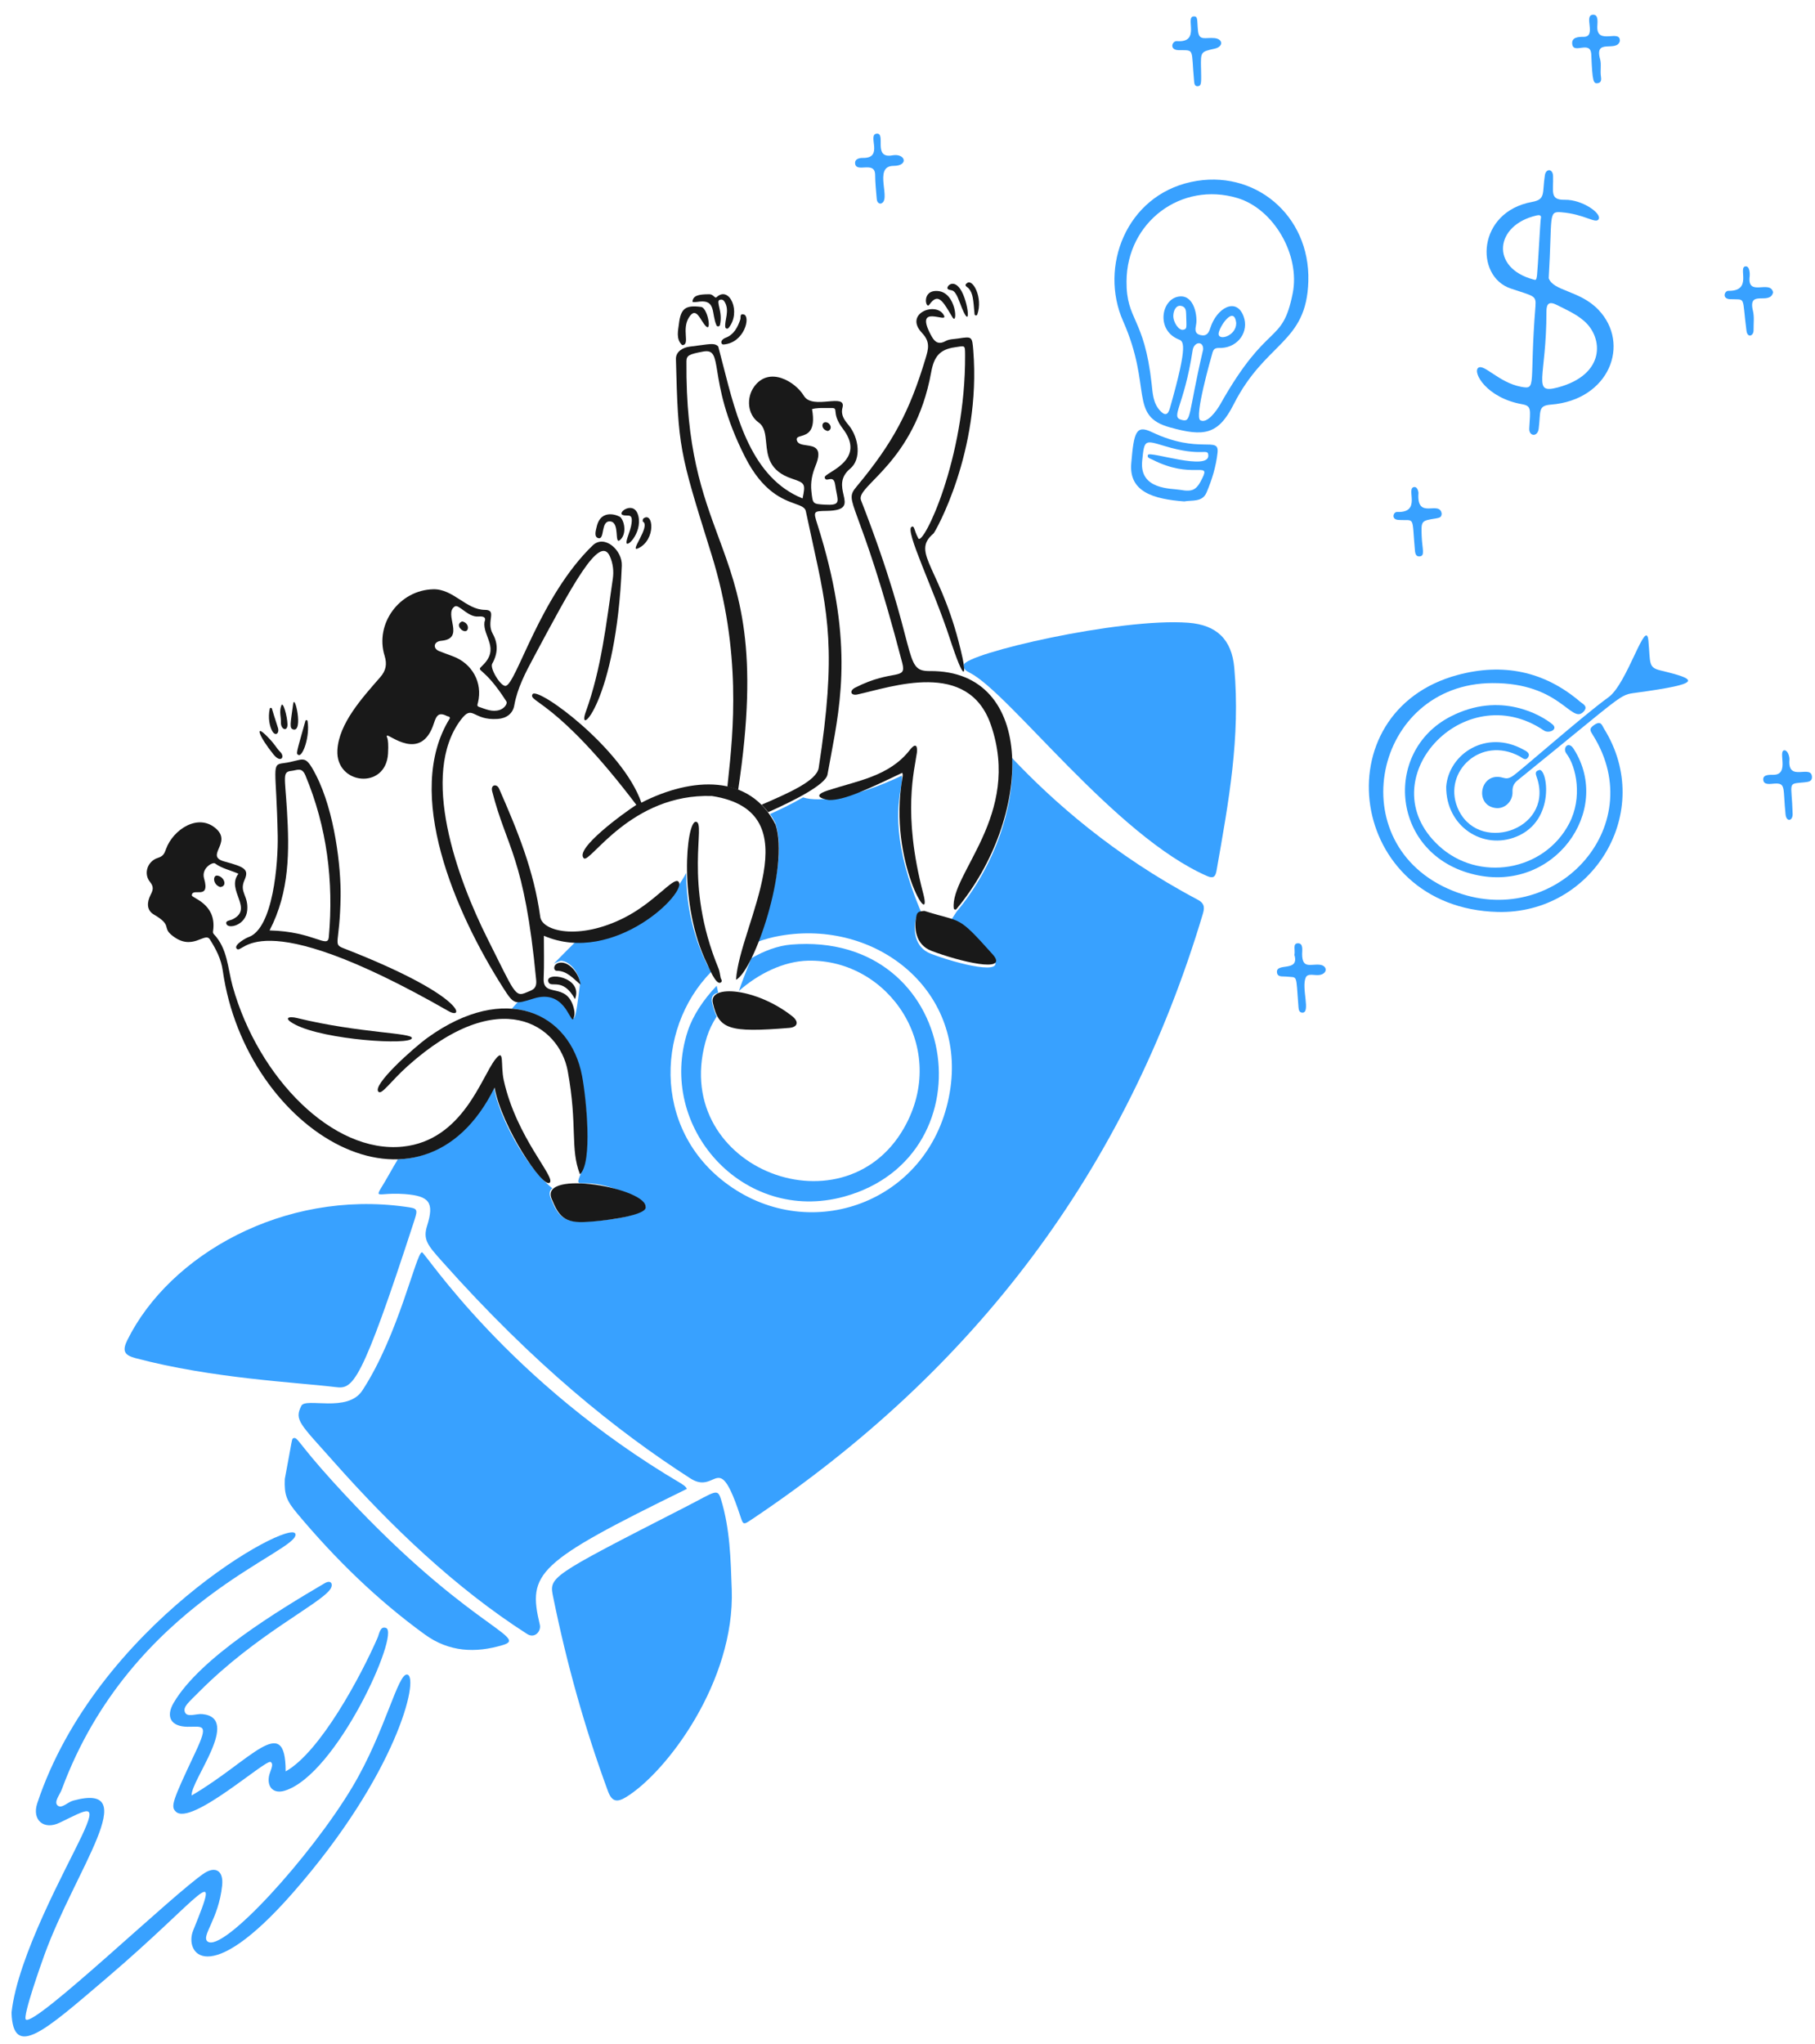 <svg width="119" height="134" viewBox="0 0 119 134" fill="none" xmlns="http://www.w3.org/2000/svg">
<path d="M45.035 97.603C35.155 102.444 34.582 103.108 35.394 106.512C35.492 106.92 35.07 107.442 34.564 107.118C29.846 104.096 25.63 100.049 21.911 95.857C19.661 93.322 19.282 93.1 19.758 92.156C20.041 91.594 22.786 92.636 23.755 91.156C26.14 87.515 27.288 82.099 27.668 82.092C27.864 82.088 33.284 90.551 44.656 97.25C44.783 97.349 44.937 97.405 45.036 97.603H45.035Z" fill="#38A1FF"/>
<path d="M79.758 57.095C79.689 57.489 79.534 57.599 79.152 57.433C73.105 54.799 66.184 45.425 63.586 44.104C63.389 44.004 63.141 43.88 63.192 43.584C63.318 42.84 73.41 40.484 77.914 40.825C79.758 40.964 80.761 41.908 80.926 43.78C81.329 48.354 80.571 52.48 79.758 57.095Z" fill="#38A1FF"/>
<path d="M22.009 90.931C19.447 90.616 13.932 90.374 8.877 89.031C8.131 88.833 8.006 88.54 8.356 87.835C11.129 82.254 18.606 77.997 26.583 79.109C27.372 79.218 27.416 79.236 27.16 80.023C23.648 90.83 23.135 91.07 22.009 90.931V90.931Z" fill="#38A1FF"/>
<path d="M0.755 131.945C1.149 128.244 4.376 122.446 5.358 120.362C6.431 118.083 5.747 118.607 3.908 119.489C2.864 119.99 2.079 119.306 2.444 118.208C6.321 106.556 19.006 99.56 19.363 100.544C19.781 101.7 8.617 104.952 4.05 117.307C3.92 117.658 3.525 118.113 3.768 118.348C4.032 118.605 4.43 118.138 4.796 118.039C9.458 116.771 4.934 122.564 2.91 128.159C2.808 128.44 1.448 132.225 1.7 132.395C2.337 132.827 11.421 124.098 13.396 122.796C14.084 122.343 14.673 122.585 14.564 123.612C14.331 125.822 13.17 126.921 13.607 127.272C14.591 128.062 20.39 121.697 23.108 117.138C25.274 113.506 26.093 109.617 26.711 109.777C27.5 109.981 26.034 116.293 19.195 124.091C13.592 130.48 12.082 127.988 12.664 126.555C14.604 121.776 13.329 124.276 6.935 129.721C2.945 133.12 0.855 135.027 0.756 131.945H0.755Z" fill="#38A1FF"/>
<path d="M18.673 96.955C19.179 94.281 19.123 94.322 19.235 94.281C19.516 94.18 19.501 94.564 21.811 97.11C30.393 106.572 34.747 107.301 32.987 107.835C31.172 108.385 29.44 108.299 27.85 107.146C24.726 104.879 21.979 102.192 19.503 99.236C18.785 98.377 18.631 97.997 18.673 96.956L18.673 96.955Z" fill="#38A1FF"/>
<path d="M12.564 117.702C16.434 115.45 18.729 112.184 18.729 116.125C21.009 114.844 23.672 109.848 24.753 107.37C24.869 107.104 24.921 106.57 25.316 106.723C26.23 107.078 22.081 116.357 18.658 117.392C17.955 117.604 17.515 117.18 17.631 116.463C17.685 116.125 17.997 115.66 17.744 115.506C17.42 115.308 12.508 119.742 11.523 118.757C11.184 118.419 11.29 118.092 12.79 114.915C13.728 112.928 13.296 113.212 12.283 113.198C11.213 113.183 10.848 112.551 11.382 111.635C13.115 108.667 18.308 105.54 21.276 103.795C21.744 103.52 21.862 103.894 21.646 104.193C20.932 105.185 16.822 107.126 13.071 110.889C12.354 111.608 12.013 111.876 12.114 112.212C12.237 112.622 12.86 112.326 13.268 112.367C15.844 112.627 12.494 116.716 12.565 117.702H12.564Z" fill="#38A1FF"/>
<path fill-rule="evenodd" clip-rule="evenodd" d="M62.507 60.09C62.45 60.178 62.388 60.275 62.327 60.369L62.324 60.368C63.326 60.733 63.868 61.371 64.594 62.227C64.734 62.392 64.882 62.565 65.04 62.746C66.184 64.051 62.746 63.184 61.029 62.521C59.974 62.114 59.858 61 60.059 60.184C60.114 59.959 60.256 59.931 60.439 59.903C58.461 55.26 58.864 52.849 59.064 51.649C59.126 51.278 59.169 51.022 59.116 50.853C56.174 52.261 53.725 52.627 52.655 52.274C51.827 52.743 51.104 53.092 50.49 53.361C50.613 53.543 50.727 53.739 50.833 53.948C51.531 56.119 50.559 59.225 49.605 61.766C50.092 61.582 50.605 61.44 51.143 61.346C57.393 60.252 63.22 64.837 62.319 71.297C61.321 78.448 53.818 81.515 48.272 78.025C42.76 74.556 42.905 67.486 46.626 63.714C46.085 62.794 44.968 60.402 44.991 57.228C43.64 59.747 40.895 61.686 37.855 61.774C37.802 61.776 37.749 61.777 37.698 61.776C37.229 62.241 36.766 62.708 36.311 63.176C36.543 63.058 36.734 62.978 36.8 62.985C37.321 63.013 37.911 63.661 38.038 64.435C37.712 67.062 37.674 67.001 37.323 66.441C36.991 65.911 36.38 64.937 34.984 65.364L34.963 65.37C34.537 65.501 34.251 65.588 34.03 65.601C33.873 65.774 33.717 65.947 33.562 66.12C35.825 66.327 37.632 67.881 38.125 70.536C38.441 72.238 38.757 75.256 38.111 76.856C37.824 77.567 37.828 77.567 38.285 77.568C38.818 77.569 39.965 77.571 41.981 78.7L41.982 78.7C43.51 79.556 39.688 80.065 38.492 80.065C36.901 80.207 36.56 79.645 36.113 78.56C35.986 78.25 36.029 78.039 36.212 77.898C34.41 76.421 32.735 73.24 32.383 71.283C30.813 74.479 28.515 75.903 26.084 75.999C25.885 76.331 25.695 76.659 25.513 76.983C25.335 77.302 25.187 77.545 25.075 77.73C24.88 78.05 24.791 78.197 24.831 78.259C24.866 78.311 24.993 78.301 25.229 78.284C25.507 78.264 25.936 78.232 26.541 78.278C28.159 78.401 28.481 78.831 28.005 80.347C27.716 81.264 28.035 81.626 28.99 82.698C35.003 89.453 40.409 93.795 45.26 96.914C45.927 97.342 46.347 97.159 46.692 97.008C47.252 96.763 47.613 96.605 48.512 99.306L48.539 99.388C48.634 99.674 48.682 99.821 48.772 99.853C48.867 99.887 49.008 99.793 49.298 99.598L49.314 99.588C63.906 89.815 73.844 76.719 78.872 59.882C79.016 59.401 78.901 59.176 78.506 58.967H78.505C72.977 56.039 69.038 52.527 66.354 49.69C66.54 52.851 65.216 56.774 62.721 59.763C62.712 59.773 62.621 59.914 62.507 60.09Z" fill="#38A1FF"/>
<path fill-rule="evenodd" clip-rule="evenodd" d="M46.992 66.633C46.864 66.396 46.775 66.104 46.694 65.752C46.596 65.329 46.764 65.147 47.088 65.077C47.085 65.063 47.082 65.049 47.079 65.036C47.048 64.89 47.017 64.746 46.989 64.621C46.111 65.539 45.422 66.588 45.092 67.595C43.032 73.875 48.723 80.261 55.339 78.446C65.092 75.771 62.952 61.003 51.862 61.922L51.862 61.923C51.013 61.993 50.114 62.323 49.253 62.823C49.199 62.964 49.145 63.102 49.092 63.237C48.836 63.894 48.607 64.48 48.445 64.962C49.721 63.833 51.375 63.014 52.973 62.978C58.293 62.856 62.263 68.721 59.265 73.956V73.957C55.211 81.036 43.671 76.411 46.358 67.946C46.497 67.509 46.714 67.066 46.992 66.633Z" fill="#38A1FF"/>
<path d="M47.977 104.19C48.189 110.214 43.736 116.147 41.065 117.8C40.431 118.192 40.108 118.095 39.855 117.406C38.337 113.28 37.159 109.061 36.28 104.752C35.996 103.359 35.84 103.45 44.978 98.771C46.906 97.784 47.039 97.53 47.272 98.292C47.865 100.23 47.907 102.219 47.976 104.19H47.977Z" fill="#38A1FF"/>
<path d="M57.717 13.351C57.505 13.309 57.49 13.125 57.477 12.97C57.433 12.464 57.383 11.971 57.378 11.465C57.371 10.522 56.168 11.338 56.069 10.747C56.013 10.409 56.365 10.349 56.576 10.353C57.971 10.381 56.844 8.825 57.477 8.763C58.125 8.699 57.195 10.422 58.505 10.184C59.363 10.028 59.602 10.874 58.589 10.874C57.182 10.874 58.533 13.211 57.717 13.351V13.351Z" fill="#38A1FF"/>
<path d="M106.205 2.696C105.993 3.456 104.516 2.475 104.91 3.878C105.005 4.217 104.906 4.639 104.966 5.018C104.992 5.188 105.007 5.422 104.754 5.455C104.472 5.492 104.404 5.37 104.332 3.583C104.291 2.569 103.115 3.64 103.079 2.837C103.062 2.443 103.487 2.412 103.826 2.415C104.712 2.422 103.798 0.991 104.445 0.965C104.825 0.949 104.732 1.472 104.726 1.767C104.705 2.978 106.261 1.88 106.204 2.696H106.205Z" fill="#38A1FF"/>
<path d="M78.745 4.427C78.758 5.37 78.801 5.628 78.533 5.651C78.337 5.669 78.307 5.496 78.294 5.356C78.084 3.119 78.364 3.306 77.266 3.287C76.647 3.275 76.843 2.67 77.168 2.696C78.743 2.82 77.688 1.124 78.251 1.077C78.561 1.051 78.475 1.303 78.546 2.02C78.616 2.71 79.025 2.44 79.63 2.499C80.194 2.554 80.221 3.06 79.644 3.189C78.715 3.396 78.728 3.4 78.743 4.427H78.745Z" fill="#38A1FF"/>
<path d="M94.522 33.66C94.522 33.942 94.34 33.942 94.156 33.984C93.171 34.139 93.176 34.139 93.213 35.152C93.245 35.996 93.453 36.449 93.073 36.475C92.861 36.49 92.805 36.334 92.777 36.166C92.552 33.717 92.82 34.157 91.68 34.083C91.188 34.05 91.356 33.553 91.595 33.562C93.241 33.624 92.159 32.017 92.707 31.929C92.96 31.889 93.002 32.295 93.002 32.309C92.861 34.125 94.367 32.774 94.522 33.66Z" fill="#38A1FF"/>
<path d="M116.254 19.163C116.043 20.05 114.582 18.937 114.931 20.374C115.031 20.782 114.966 21.218 114.973 21.641C114.979 22.035 114.573 22.176 114.508 21.683C114.2 19.336 114.508 19.663 113.425 19.613C112.89 19.589 113.059 19.06 113.326 19.065C114.945 19.093 113.917 17.495 114.452 17.46C114.734 17.442 114.733 17.995 114.72 18.094C114.527 19.514 116.057 18.305 116.254 19.163Z" fill="#38A1FF"/>
<path d="M84.867 62.599C84.938 62.303 84.74 61.857 85.078 61.838C85.473 61.816 85.372 62.303 85.374 62.556C85.381 63.541 85.951 63.175 86.542 63.245C87.021 63.302 87.063 63.795 86.556 63.907C86.233 63.978 85.753 63.765 85.613 64.076C85.302 64.764 85.965 66.426 85.374 66.384C85.176 66.37 85.148 66.187 85.134 66.018C84.956 63.767 85.106 64.11 84.332 64.019C84.107 63.993 83.773 64.076 83.727 63.766C83.622 63.061 85.218 63.766 84.867 62.598V62.599Z" fill="#38A1FF"/>
<path d="M117.014 49.185C117.254 49.227 117.335 49.663 117.324 49.79C117.189 51.322 118.76 50.072 118.802 50.931C118.816 51.226 118.563 51.258 118.323 51.283C117.143 51.401 117.475 51.213 117.534 53.352C117.548 53.831 117.123 53.901 117.07 53.394C116.889 51.664 117.112 51.326 116.352 51.367C116.085 51.382 115.621 51.494 115.606 51.1C115.593 50.762 116.028 50.795 116.295 50.791C117.366 50.77 116.521 49.172 117.013 49.186L117.014 49.185Z" fill="#38A1FF"/>
<path d="M45.964 20.12C44.965 19.99 44.634 20.206 44.515 21.218C44.461 21.669 44.314 22.206 44.697 22.597C44.711 22.611 44.739 22.625 44.768 22.625C45.247 22.554 44.683 21.611 45.162 20.823C45.668 19.992 45.928 21.087 46.316 21.414C46.661 21.705 46.387 20.174 45.964 20.119V20.12Z" fill="#191919"/>
<path d="M46.992 19.473C46.852 19.601 46.809 19.29 46.499 19.29C45.795 19.29 45.443 19.375 45.401 19.769C45.387 19.84 45.795 19.783 45.88 19.769C46.95 19.656 46.639 20.579 46.978 21.331C47.022 21.429 47.176 21.416 47.203 21.303C47.41 20.433 46.906 19.749 47.189 19.656C47.329 19.611 47.427 19.657 47.498 19.769C47.871 20.351 47.489 21.007 47.554 21.444C47.569 21.543 47.695 21.585 47.766 21.5C48.624 20.472 47.829 18.706 46.992 19.474V19.473Z" fill="#191919"/>
<path fill-rule="evenodd" clip-rule="evenodd" d="M55.239 26.721C55.112 27.2 55.353 27.522 55.633 27.862L55.634 27.861C56.328 28.702 56.486 30.107 55.747 30.718C55.047 31.297 55.189 31.922 55.305 32.433C55.441 33.03 55.541 33.469 54.212 33.491L54.208 33.491C53.325 33.506 53.315 33.506 53.593 34.378C55.941 41.765 55.169 45.879 54.461 49.652C54.391 50.029 54.321 50.402 54.254 50.775C54.136 51.438 52.052 52.49 50.365 53.242C50.23 53.065 50.086 52.902 49.934 52.753C49.949 52.747 49.964 52.74 49.978 52.734C51.695 51.99 53.545 51.189 53.677 50.339V50.34C54.854 42.736 54.302 40.224 53.267 35.513C53.13 34.889 52.984 34.225 52.833 33.506C52.781 33.26 52.517 33.164 52.125 33.022C51.332 32.735 50.014 32.257 48.85 29.959C47.511 27.318 47.212 25.482 47.031 24.365C46.863 23.33 46.795 22.914 46.091 23.048C45.205 23.218 45.011 23.288 45.007 23.682C44.957 29.383 46.05 32.345 47.104 35.203C48.484 38.94 49.797 42.499 48.397 51.775C48.169 51.69 47.933 51.622 47.691 51.572C47.705 51.439 47.719 51.302 47.734 51.16C48.069 48.041 48.639 42.73 46.654 36.362C46.622 36.261 46.591 36.161 46.56 36.063C44.554 29.627 44.463 29.335 44.317 23.541C44.305 23.048 44.768 22.781 45.218 22.724C45.453 22.695 45.655 22.667 45.83 22.644C46.653 22.532 46.881 22.501 47.09 22.71C47.199 23.117 47.306 23.538 47.416 23.966C48.289 27.396 49.294 31.337 52.621 32.675C52.819 31.719 52.789 31.665 51.932 31.381C50.412 30.876 50.316 29.88 50.233 29.015C50.181 28.469 50.134 27.976 49.736 27.693C49.004 27.172 48.924 26.077 49.44 25.356C50.434 23.969 52.156 25.033 52.706 25.947C52.996 26.43 53.705 26.369 54.302 26.317C54.89 26.267 55.371 26.225 55.239 26.721ZM54.337 31.423C54.212 31.447 54.102 31.469 54.071 31.296L54.072 31.295C54.058 31.218 54.225 31.112 54.46 30.965C55.165 30.522 56.474 29.698 55.268 28.114C54.831 27.541 54.798 27.185 54.778 26.981C54.762 26.805 54.756 26.742 54.508 26.749C54.387 26.753 54.264 26.751 54.142 26.749C53.837 26.744 53.532 26.74 53.241 26.82C53.506 28.296 52.917 28.468 52.533 28.581C52.346 28.635 52.208 28.676 52.241 28.846C52.292 29.106 52.577 29.147 52.878 29.191C53.395 29.265 53.959 29.347 53.465 30.55C53.252 31.07 53.134 31.619 53.198 32.197C53.246 32.624 53.263 32.834 53.377 32.944C53.488 33.05 53.69 33.06 54.099 33.084C55.015 33.135 54.975 32.932 54.852 32.316C54.822 32.166 54.787 31.991 54.76 31.789C54.702 31.351 54.506 31.389 54.337 31.423Z" fill="#191919"/>
<path d="M61.503 19.079C60.391 18.979 60.698 20.302 60.926 19.98C61.512 19.146 61.814 19.739 62.446 20.796C62.799 21.387 62.728 19.189 61.503 19.079H61.503Z" fill="#191919"/>
<path d="M62.953 18.938C62.46 18.235 61.982 18.839 62.15 18.952C62.404 19.121 62.551 18.809 62.925 19.825C63.741 22.044 63.515 19.741 62.953 18.938Z" fill="#191919"/>
<path d="M60.968 43.992C59.124 44.006 60.332 42.745 56.45 32.788C56.083 31.846 59.972 30.367 61.053 24.399C61.236 23.386 61.602 22.91 62.601 22.767C63.277 22.67 63.273 22.584 63.277 23.274C63.312 30.1 60.504 35.843 60.209 35.293C59.913 34.744 59.967 34.444 59.773 34.533C59.303 34.747 61.182 38.529 62.25 41.782C63.321 45.047 63.309 44.047 63.109 43.133C61.808 37.202 59.642 36.29 61.209 34.969C61.308 34.885 64.338 29.595 63.813 22.978C63.739 22.049 63.729 22.052 62.828 22.189C62.547 22.233 62.24 22.224 61.998 22.358C61.442 22.668 61.212 22.301 61.013 21.922C59.939 19.876 62.14 21.218 61.9 20.698C61.451 19.725 59.219 20.52 60.45 21.824C61.01 22.418 60.871 22.88 60.675 23.527C59.642 26.945 58.564 29.016 56.158 31.902C55.243 32.999 56.314 32.553 59.156 43.458C59.464 44.641 58.542 43.821 56.074 45.076C55.664 45.285 55.778 45.621 56.214 45.526C58.448 45.042 63.482 43.202 64.969 47.525C67.003 53.434 62.281 57.278 62.534 59.544C62.548 59.629 62.647 59.657 62.703 59.6C67.713 53.619 68.009 43.936 60.971 43.991L60.968 43.992Z" fill="#191919"/>
<path d="M60.602 59.713C63.121 60.516 62.718 59.92 65.078 62.557C66.234 63.85 62.838 63.012 61.067 62.331C60.01 61.926 59.906 60.813 60.096 59.995C60.154 59.742 60.363 59.741 60.602 59.713H60.602Z" fill="#191919"/>
<path d="M48.765 20.613C48.484 20.54 48.582 20.81 48.54 20.937C48.369 21.457 48.105 21.941 47.597 22.133C47.176 22.292 47.259 22.598 47.442 22.583C48.822 22.474 49.23 20.734 48.765 20.613V20.613Z" fill="#191919"/>
<path d="M64.078 20.613C64.05 20.712 63.895 20.698 63.895 20.585C63.811 19.642 63.8 19.246 63.515 18.91C63.431 18.811 63.163 18.727 63.403 18.558C63.783 18.249 64.458 19.515 64.078 20.613Z" fill="#191919"/>
<path d="M54.282 28.256C53.818 28.171 53.832 27.648 54.156 27.679C54.437 27.706 54.62 28.129 54.282 28.256Z" fill="#191919"/>
<path d="M59.152 50.663C56.799 51.787 55.348 52.46 54.376 52.445C54.258 52.443 53.016 52.23 54.269 51.819C56.193 51.188 58.291 50.902 59.645 49.173C60.122 48.563 60.153 49.061 60.117 49.331C59.969 50.45 59.144 53.293 60.531 58.573C61.204 61.136 58.23 56.464 59.152 51.085C59.214 50.72 59.18 50.747 59.152 50.663Z" fill="#191919"/>
<path d="M44.472 57.785C44.136 57.501 42.908 59.161 40.925 60.164C37.953 61.665 35.551 61.05 35.422 60.108C35.007 57.08 33.949 54.496 32.719 51.691C32.577 51.368 32.154 51.424 32.269 51.874C33.224 55.622 34.383 56.121 35.154 64.246C35.213 64.864 34.859 64.908 34.507 65.062C33.762 65.387 33.746 65.09 31.973 61.557C29.96 57.546 27.513 50.766 30.214 47.187C31.013 46.128 30.96 47.247 32.635 47.13C33.212 47.09 33.623 46.779 33.718 46.244C33.921 45.105 34.45 44.104 34.985 43.105C37.463 38.474 39.313 34.973 39.982 36.462C40.191 36.927 40.253 37.433 40.179 37.94C39.749 40.884 39.425 43.853 38.406 46.666C37.762 48.441 40.407 46.088 40.77 37.081C40.811 36.067 39.629 35.011 38.856 35.758C35.404 39.09 33.846 44.839 33.156 44.963C32.832 45.021 32.101 43.809 32.269 43.513C32.636 42.866 32.675 42.205 32.311 41.556C31.845 40.727 32.634 39.985 31.79 39.98C30.566 39.973 29.721 38.602 28.412 38.629C26.188 38.674 24.562 40.893 25.217 42.992C25.388 43.54 25.302 43.964 24.936 44.386C23.743 45.754 22.218 47.426 22.121 49.171C21.993 51.451 25.306 51.802 25.442 49.396C25.508 48.228 25.301 48.341 25.372 48.228C25.47 48.073 27.621 50.029 28.454 47.398C28.636 46.82 28.82 46.694 29.327 46.948C29.397 46.976 29.495 46.962 29.495 47.089C26.441 51.986 29.847 59.826 32.986 64.752C33.704 65.879 33.745 65.846 34.999 65.456C36.925 64.857 37.321 66.821 37.56 66.835C37.701 66.595 37.687 66.342 37.616 66.075C37.154 64.329 35.587 65.455 35.645 64.146C35.687 63.217 35.659 62.288 35.659 61.345C40.276 63.33 45.194 58.398 44.47 57.785L44.472 57.785ZM28.793 42.683C28.369 42.517 28.413 42.053 28.933 42.007C30.553 41.864 29.048 40.238 29.82 39.755C30.088 39.588 30.679 40.475 31.369 40.417C31.693 40.389 31.903 40.459 31.763 40.783C31.65 41.74 32.81 42.506 31.622 43.64C31.168 44.074 31.681 43.597 33.198 45.977C33.297 46.132 33.058 46.444 32.762 46.54C32.271 46.699 31.847 46.486 31.411 46.343C31.242 46.288 31.31 46.174 31.34 46.048C31.653 44.76 30.971 43.496 29.693 43.022C29.397 42.912 29.087 42.799 28.793 42.683V42.683Z" fill="#191919"/>
<path d="M42.051 52.619C40.827 49.072 35.237 44.975 34.915 45.511C34.604 46.031 36.5 45.88 41.722 52.762C40.934 53.269 37.636 55.654 38.279 56.265C38.676 56.642 41.361 52 46.682 52.183C53.367 53.225 48.483 60.586 48.258 64.231C49.454 63.598 51.763 56.856 50.848 54.056C49.173 50.734 45.373 50.917 42.051 52.62V52.619Z" fill="#191919"/>
<path d="M51.932 66.61C49.593 64.773 46.453 64.5 46.738 65.751C47.128 67.469 47.764 67.71 51.749 67.384C52.284 67.34 52.421 66.994 51.932 66.609V66.61Z" fill="#191919"/>
<path d="M47.244 64.414C47.413 64.315 47.258 64.189 47.244 64.076C47.202 63.879 47.185 63.669 47.103 63.471C44.775 57.829 46.329 53.916 45.626 53.871C44.992 53.831 44.464 59.315 46.358 63.175C46.447 63.356 46.935 64.596 47.245 64.413L47.244 64.414Z" fill="#191919"/>
<path d="M40.827 33.759C41.15 33.886 41.565 33.546 41.376 34.491C41.317 34.787 41.134 35.195 41.08 35.476C40.963 36.08 42.13 34.971 41.854 33.829C41.596 32.761 40.433 33.605 40.827 33.758V33.759Z" fill="#191919"/>
<path d="M41.854 35.941C43.025 35.371 42.834 33.514 42.192 33.985C42.135 34.026 42.15 34.083 42.136 34.181C42.713 34.477 41.181 36.269 41.854 35.941L41.854 35.941Z" fill="#191919"/>
<path d="M39.236 35.279C39.675 35.386 39.362 34.103 40.025 34.182C40.657 34.258 40.263 35.715 40.644 35.406C41.079 35.053 40.975 34.23 40.686 33.914C40.585 33.804 39.408 33.289 39.124 34.52C39.062 34.786 38.928 35.205 39.236 35.28V35.279Z" fill="#191919"/>
<path d="M35.957 64.372C36.123 64.81 36.886 64.02 37.702 65.498C38.265 64.021 35.685 63.656 35.957 64.372Z" fill="#191919"/>
<path d="M36.843 63.105C36.252 63.075 36.237 63.64 36.505 63.64C37.152 63.64 37.546 64.105 38.067 64.555C37.955 63.781 37.364 63.132 36.843 63.105Z" fill="#191919"/>
<path d="M30.453 41.374C30.763 41.43 30.792 40.825 30.299 40.74C29.905 40.881 30.144 41.317 30.453 41.374Z" fill="#191919"/>
<path d="M32.424 71.297C27.625 81.036 16.117 74.262 14.605 63.626C14.496 62.852 14.158 62.217 13.761 61.585C13.425 61.049 12.606 62.431 11.242 61.289C10.636 60.783 11.304 60.66 10.088 59.952C9.598 59.667 9.629 59.139 9.876 58.657C10.034 58.349 10.098 58.139 9.834 57.813C9.393 57.269 9.667 56.452 10.355 56.237C10.708 56.126 10.778 55.955 10.89 55.646C11.343 54.394 13.016 53.253 14.197 54.351C15.197 55.28 13.409 56.123 14.718 56.476C16.07 56.841 16.337 56.997 16.027 57.7C15.675 58.503 16.295 58.685 16.21 59.671C16.125 60.657 14.974 60.923 14.845 60.572C14.762 60.346 15.071 60.349 15.225 60.276C16.687 59.583 14.789 58.362 15.633 57.278C15.098 57.039 14.552 56.938 14.099 56.603C13.945 56.49 13.186 56.912 13.381 57.588C13.807 59.065 12.586 58.137 12.579 58.699C12.577 58.868 14.149 59.236 13.987 60.895C13.974 61.022 13.931 61.135 14.015 61.233C14.93 62.19 14.927 63.486 15.253 64.654C16.941 70.682 21.841 75.635 26.401 75.168C30.355 74.762 31.567 70.58 32.481 69.439C33.101 68.665 32.802 69.791 33.029 70.818C33.865 74.591 36.449 77.165 36.042 77.531C35.605 77.925 32.903 73.9 32.425 71.297H32.424Z" fill="#191919"/>
<path d="M22.332 58.756C22.287 61.951 21.785 61.875 22.558 62.176C30.545 65.288 30.468 66.891 29.412 66.286C16.483 58.887 15.938 62.76 15.506 62.176C15.326 61.934 16.139 61.486 16.266 61.444C17.924 60.901 18.241 56.517 18.208 54.786C18.123 50.325 17.758 50.129 18.575 50.029C19.94 49.862 19.946 49.308 20.714 50.803C21.962 53.233 22.359 56.898 22.332 58.755V58.756ZM17.674 60.994C20.601 61.065 21.488 62.218 21.559 61.43C21.884 57.77 21.441 54.228 20.024 50.831C19.789 50.266 19.475 50.497 19.109 50.536C18.505 50.599 18.679 50.873 18.814 53.112C18.976 55.786 18.997 58.447 17.674 60.994Z" fill="#191919"/>
<path d="M38.026 76.983C37.364 75.293 37.883 73.817 37.223 70.213C36.672 67.201 32.767 64.463 26.709 69.903C25.626 70.876 25.047 71.763 24.823 71.579C24.329 71.173 27.145 68.665 28.046 68.018C33.126 64.37 37.382 66.356 38.166 70.551C38.435 71.987 38.87 76.209 38.026 76.983V76.983Z" fill="#191919"/>
<path d="M38.546 80.094C36.956 80.234 36.617 79.671 36.168 78.588C35.35 76.618 42.554 77.898 42.333 79.179C42.233 79.755 39.138 80.079 38.546 80.094Z" fill="#191919"/>
<path d="M19.475 66.737C23.611 67.743 27.078 67.694 27.005 68.06C26.908 68.538 21.287 68.174 19.36 67.169C18.512 66.727 18.93 66.604 19.475 66.736V66.737Z" fill="#191919"/>
<path d="M17.688 46.454C17.553 47.066 17.685 47.633 17.849 47.924C18.058 48.293 18.326 48.077 18.227 47.724C18.169 47.516 18.034 47.153 17.829 46.454C17.801 46.384 17.704 46.384 17.688 46.454H17.688Z" fill="#191919"/>
<path d="M18.419 47.355C18.398 47.827 18.86 47.991 18.849 47.483C18.838 46.96 18.56 45.952 18.447 46.243C18.29 46.651 18.435 47.004 18.419 47.355Z" fill="#191919"/>
<path d="M18.389 49.309C18.693 49.625 18.412 50.054 17.927 49.452C16.986 48.286 16.65 47.387 17.532 48.292C18.109 48.883 18.031 48.936 18.389 49.31V49.309Z" fill="#191919"/>
<path d="M20.024 47.257C20.038 47.187 20.152 47.187 20.165 47.271C20.327 48.283 19.855 49.582 19.588 49.495C19.377 49.426 19.434 49.382 20.024 47.257Z" fill="#191919"/>
<path d="M19.221 46.145C19.317 45.427 19.898 47.987 19.235 47.82C18.954 47.748 19.047 47.453 19.221 46.145Z" fill="#191919"/>
<path d="M14.436 58.15C13.93 57.982 13.944 57.334 14.268 57.404C14.704 57.475 14.929 58.108 14.436 58.15Z" fill="#191919"/>
<path d="M98.196 59.783C88.358 59.534 86.626 46.648 95.578 44.245C98.519 43.455 101.229 43.983 103.587 45.99C103.784 46.158 104.151 46.301 103.826 46.651C103.027 47.513 102.334 44.76 97.845 44.78C90.061 44.813 87.809 55.392 95.241 58.39C101.87 61.064 108.233 54.255 104.446 48.2C104.262 47.905 104.147 47.773 104.544 47.51C104.978 47.224 105.034 47.554 105.164 47.764C108.562 53.213 104.418 59.941 98.197 59.783H98.196Z" fill="#38A1FF"/>
<path d="M95.099 46.976C90.623 49.283 91.214 56.068 96.69 57.335C101.869 58.545 105.754 53.169 103.192 49.115C102.836 48.52 102.425 49.038 102.699 49.396C103.361 50.269 103.769 52.296 102.882 53.985C101.235 57.138 96.928 57.855 94.324 55.434C89.709 51.155 95.948 44.304 101.233 47.891C101.552 48.108 102.19 47.819 101.784 47.482C101.093 46.906 98.386 45.276 95.099 46.976H95.099Z" fill="#38A1FF"/>
<path d="M108.865 43.949C108.049 43.752 108.217 43.47 108.077 41.992C107.922 40.416 106.698 44.822 105.459 45.709C103.751 46.94 99.614 50.602 99.168 50.882C98.899 51.051 98.763 51.044 98.548 50.987C97.043 50.536 96.62 52.802 98.069 52.971C98.646 53.042 99.195 52.549 99.167 51.901C99.153 51.536 99.28 51.325 99.533 51.128C106.627 45.385 106.134 45.569 107.26 45.413C111.708 44.808 111.328 44.54 108.865 43.95V43.949Z" fill="#38A1FF"/>
<path d="M94.818 51.577C94.987 49.41 97.454 47.795 99.885 49.142C100.039 49.227 100.36 49.365 100.195 49.635C100.022 49.914 99.815 49.676 99.632 49.579C97.076 48.217 94.618 50.593 95.55 52.914C96.799 56.027 101.78 54.474 100.814 51.127C100.717 50.788 100.561 50.593 100.913 50.479C101.434 50.311 102.043 53.768 99.435 54.842C97.229 55.751 94.805 54.181 94.819 51.577L94.818 51.577Z" fill="#38A1FF"/>
<path d="M85.781 18.431C85.665 22.527 82.981 22.372 80.884 26.51C79.871 28.508 78.94 28.639 76.703 28.016C73.986 27.26 75.571 25.423 73.635 21.049C72.064 17.499 73.83 12.849 78.097 11.928C82.233 11.034 85.905 14.109 85.781 18.43V18.431ZM73.86 18.431C73.843 21.035 75.018 20.756 75.507 25.159C75.574 25.764 75.595 26.422 76.056 26.918C76.354 27.239 76.562 27.256 76.703 26.763C77.959 22.359 77.575 22.374 77.238 22.232C75.757 21.606 76.154 19.502 77.379 19.431C78.322 19.375 78.522 20.768 78.42 21.289C78.366 21.571 78.308 21.867 78.702 21.964C79.11 22.064 79.252 21.824 79.349 21.514C79.763 20.193 81.051 19.459 81.531 20.726C81.91 21.725 81.193 22.749 80.095 22.809C79.856 22.822 79.601 22.752 79.505 23.09C79.376 23.541 78.294 27.328 78.702 27.552C79.138 27.792 79.757 26.947 80.011 26.497C83.142 20.947 84.063 22.682 84.755 19.234C85.26 16.714 83.513 13.699 81.138 12.985C77.445 11.875 73.886 14.562 73.861 18.432L73.86 18.431ZM78.884 22.907C78.912 22.33 78.283 22.387 78.195 22.963C77.627 26.682 76.718 27.324 77.463 27.523C78.139 27.704 77.857 27.312 78.884 22.907ZM77.77 20.584C77.764 20.332 77.728 20.099 77.421 20.05C77.112 20.001 76.941 20.346 76.928 20.684C76.912 21.134 77.308 21.711 77.603 21.613C77.837 21.557 77.79 21.479 77.769 20.584H77.77ZM81.052 21.176C80.912 19.952 79.911 21.457 79.898 21.879C79.883 22.372 81.066 22.02 81.052 21.176Z" fill="#38A1FF"/>
<path d="M77.646 32.872C75.633 32.717 74.007 32.253 74.17 30.367C74.345 28.326 74.481 27.831 75.521 28.326C78.648 29.812 79.952 28.55 79.828 29.677C79.727 30.591 79.462 31.45 79.11 32.281C78.83 32.942 78.153 32.773 77.647 32.871L77.646 32.872ZM79.222 29.832C79.18 29.353 78.812 29.98 76.365 29.241C75.026 28.837 75.029 28.819 74.887 30.212C74.692 32.127 76.816 32.011 77.379 32.112C78.223 32.263 78.461 32.111 78.842 31.324C79.375 30.225 78.137 31.453 75.549 30.127C75.409 30.056 75.183 30.015 75.267 29.818C75.381 29.551 79.32 30.916 79.222 29.832Z" fill="#38A1FF"/>
<path d="M101.542 18.239C101.843 19.093 103.585 19.035 104.797 20.304C106.936 22.542 105.515 26.223 101.686 26.525C100.813 26.593 101.032 26.946 100.884 28.101C100.811 28.678 100.236 28.608 100.265 28.087C100.334 26.834 100.433 26.612 99.786 26.497C97.476 26.084 96.548 24.427 96.914 24.118C97.281 23.809 98.265 25.079 99.729 25.356C100.784 25.557 100.255 25.245 100.672 20.078C100.731 19.347 100.56 19.429 99.04 18.91C96.676 18.104 96.846 13.894 100.447 13.238C101.363 13.071 101.104 12.675 101.291 11.479C101.36 11.042 101.809 11.043 101.826 11.535C101.862 12.562 101.587 13.117 102.6 13.097C103.741 13.076 105.05 13.999 104.81 14.378C104.614 14.688 103.895 14.037 102.361 13.914C101.489 13.844 101.786 14.105 101.541 18.239H101.542ZM102.137 25.399C105.274 24.563 105.132 22.138 103.854 21.036C103.318 20.573 102.698 20.307 102.081 19.994C101.587 19.744 101.391 19.882 101.392 20.416C101.399 24.78 100.405 25.86 102.138 25.399H102.137ZM101.019 14.364C101.057 14.197 101.056 14.054 100.744 14.126C97.998 14.751 97.703 17.565 100.533 18.32C100.675 18.358 100.729 18.417 100.775 18.043C100.825 17.635 100.989 14.499 101.019 14.365V14.364Z" fill="#38A1FF"/>
</svg>
